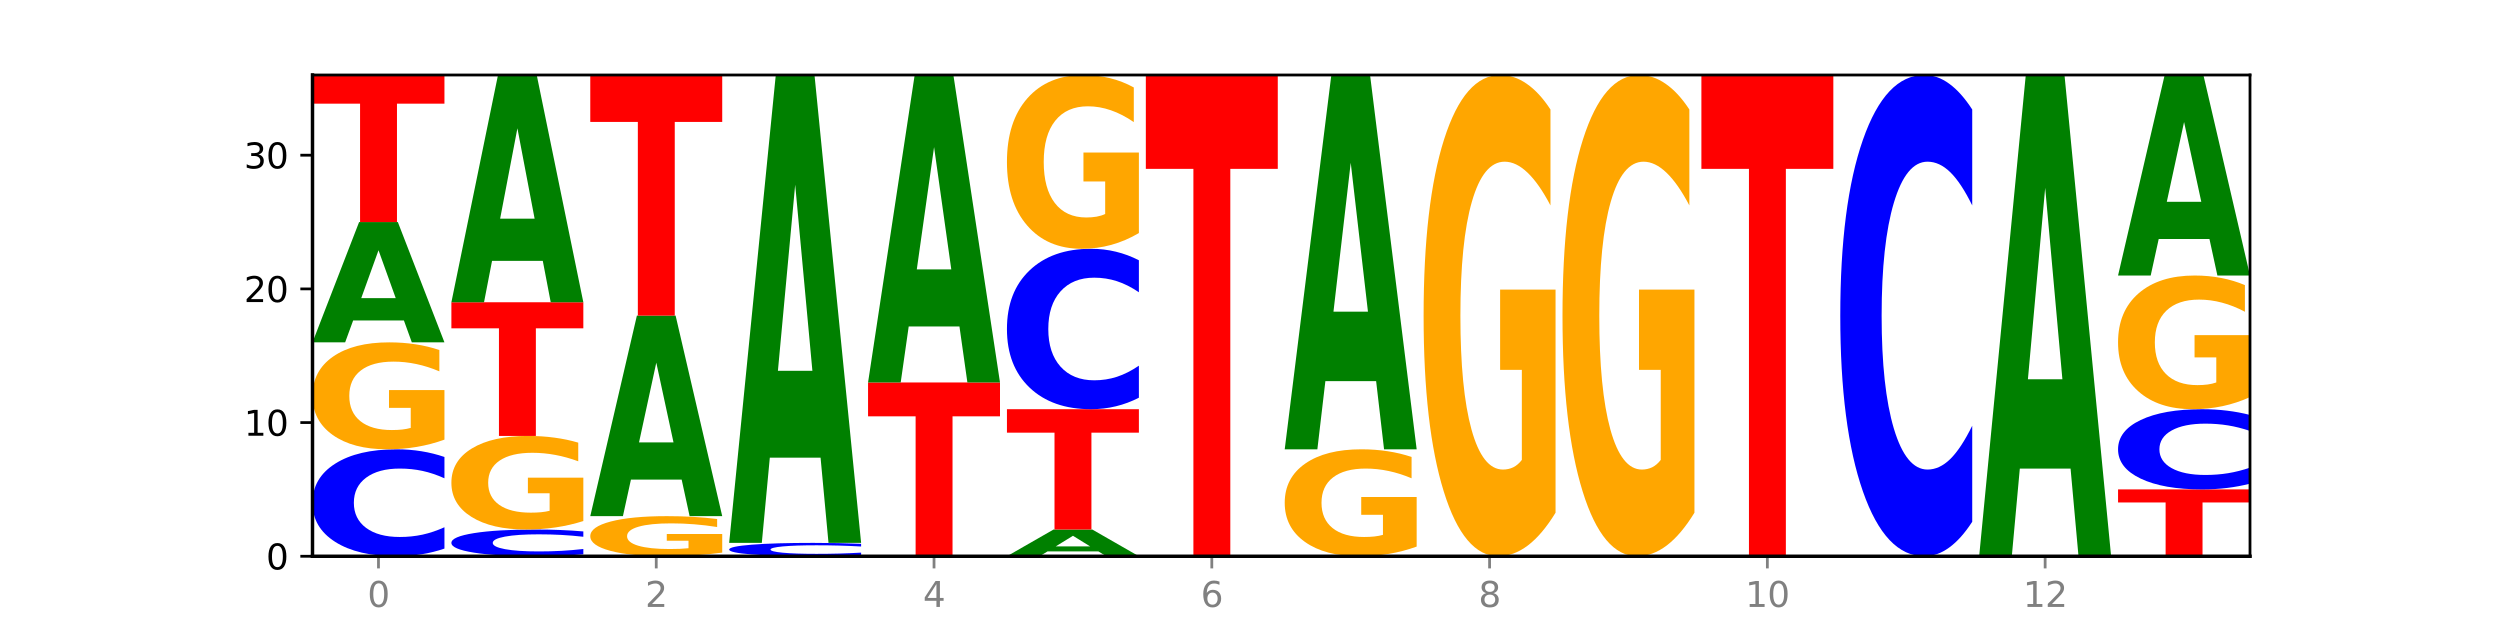 <?xml version="1.0" encoding="utf-8" standalone="no"?>
<!DOCTYPE svg PUBLIC "-//W3C//DTD SVG 1.1//EN"
  "http://www.w3.org/Graphics/SVG/1.1/DTD/svg11.dtd">
<svg xmlns:xlink="http://www.w3.org/1999/xlink" width="720pt" height="180pt" viewBox="0 0 720 180" xmlns="http://www.w3.org/2000/svg" version="1.1">
 <defs>
  <style type="text/css">*{stroke-linejoin: round; stroke-linecap: butt}</style>
 </defs>
 <g id="figure_1">
  <g id="patch_1">
   <path d="M 0 180 
L 720 180 
L 720 0 
L 0 0 
z
" style="fill: #ffffff"/>
  </g>
  <g id="axes_1">
   <g id="patch_2">
    <path d="M 90 160.2 
L 648 160.2 
L 648 21.6 
L 90 21.6 
z
" style="fill: #ffffff"/>
   </g>
   <g id="line2d_1">
    <path d="M 90 160.2 
L 648 160.2 
" clip-path="url(#p7021279a9f)" style="fill: none; stroke: #000000; stroke-width: 0.5; stroke-linecap: square"/>
   </g>
   <g id="patch_3">
    <path d="M 128 157.992 
Q 124.821 159.087 121.384 159.64 
Q 117.947 160.2 114.204 160.2 
Q 103.04 160.2 96.52 156.052 
Q 90 151.904 90 144.81 
Q 90 137.69 96.52 133.548 
Q 103.04 129.4 114.204 129.4 
Q 117.947 129.4 121.384 129.96 
Q 124.821 130.513 128 131.608 
L 128 137.747 
Q 124.793 136.297 121.681 135.622 
Q 118.569 134.948 115.132 134.948 
Q 108.966 134.948 105.434 137.576 
Q 101.91 140.197 101.91 144.81 
Q 101.91 149.403 105.434 152.031 
Q 108.966 154.652 115.132 154.652 
Q 118.569 154.652 121.681 153.978 
Q 124.793 153.297 128 151.846 
L 128 157.992 
z
" clip-path="url(#p7021279a9f)" style="fill: #0000ff"/>
   </g>
   <g id="patch_4">
    <path d="M 128 126.613 
Q 124.168 128.007 120.046 128.707 
Q 115.924 129.4 111.529 129.4 
Q 101.599 129.4 95.8 125.252 
Q 90 121.104 90 114.01 
Q 90 106.833 95.902 102.716 
Q 101.812 98.6 112.091 98.6 
Q 116.052 98.6 119.68 99.16 
Q 123.316 99.713 126.535 100.808 
L 126.535 106.947 
Q 123.214 105.541 119.926 104.848 
Q 116.639 104.148 113.335 104.148 
Q 107.22 104.148 103.907 106.706 
Q 100.594 109.257 100.594 114.01 
Q 100.594 118.718 103.788 121.288 
Q 106.982 123.852 112.858 123.852 
Q 114.459 123.852 115.83 123.706 
Q 117.201 123.553 118.291 123.235 
L 118.291 117.471 
L 112.032 117.471 
L 112.032 112.336 
L 128 112.336 
L 128 126.613 
z
" clip-path="url(#p7021279a9f)" style="fill: #ffa600"/>
   </g>
   <g id="patch_5">
    <path d="M 116.323 92.288 
L 101.708 92.288 
L 99.401 98.6 
L 90 98.6 
L 103.425 63.95 
L 114.575 63.95 
L 128 98.6 
L 118.607 98.6 
L 116.323 92.288 
z
M 104.039 85.857 
L 113.969 85.857 
L 109.012 72.074 
L 104.039 85.857 
z
" clip-path="url(#p7021279a9f)" style="fill: #008000"/>
   </g>
   <g id="patch_6">
    <path d="M 90 21.6 
L 128 21.6 
L 128 29.859 
L 114.329 29.859 
L 114.329 63.95 
L 103.698 63.95 
L 103.698 29.859 
L 90 29.859 
L 90 21.6 
z
" clip-path="url(#p7021279a9f)" style="fill: #ff0000"/>
   </g>
   <g id="patch_7">
    <path d="M 168 159.648 
Q 164.821 159.922 161.384 160.06 
Q 157.947 160.2 154.204 160.2 
Q 143.04 160.2 136.52 159.163 
Q 130 158.126 130 156.352 
Q 130 154.573 136.52 153.537 
Q 143.04 152.5 154.204 152.5 
Q 157.947 152.5 161.384 152.64 
Q 164.821 152.778 168 153.052 
L 168 154.587 
Q 164.793 154.224 161.681 154.056 
Q 158.569 153.887 155.132 153.887 
Q 148.966 153.887 145.434 154.544 
Q 141.91 155.199 141.91 156.352 
Q 141.91 157.501 145.434 158.158 
Q 148.966 158.813 155.132 158.813 
Q 158.569 158.813 161.681 158.644 
Q 164.793 158.474 168 158.112 
L 168 159.648 
z
" clip-path="url(#p7021279a9f)" style="fill: #0000ff"/>
   </g>
   <g id="patch_8">
    <path d="M 168 150.062 
Q 164.168 151.281 160.046 151.893 
Q 155.924 152.5 151.529 152.5 
Q 141.599 152.5 135.8 148.87 
Q 130 145.241 130 139.033 
Q 130 132.754 135.902 129.152 
Q 141.812 125.55 152.091 125.55 
Q 156.052 125.55 159.68 126.04 
Q 163.316 126.524 166.535 127.482 
L 166.535 132.854 
Q 163.214 131.624 159.926 131.017 
Q 156.639 130.404 153.335 130.404 
Q 147.22 130.404 143.907 132.642 
Q 140.594 134.875 140.594 139.033 
Q 140.594 143.153 143.788 145.402 
Q 146.982 147.646 152.858 147.646 
Q 154.459 147.646 155.83 147.518 
Q 157.201 147.384 158.291 147.106 
L 158.291 142.062 
L 152.032 142.062 
L 152.032 137.569 
L 168 137.569 
L 168 150.062 
z
" clip-path="url(#p7021279a9f)" style="fill: #ffa600"/>
   </g>
   <g id="patch_9">
    <path d="M 130 87.05 
L 168 87.05 
L 168 94.559 
L 154.329 94.559 
L 154.329 125.55 
L 143.698 125.55 
L 143.698 94.559 
L 130 94.559 
L 130 87.05 
z
" clip-path="url(#p7021279a9f)" style="fill: #ff0000"/>
   </g>
   <g id="patch_10">
    <path d="M 156.323 75.127 
L 141.708 75.127 
L 139.401 87.05 
L 130 87.05 
L 143.425 21.6 
L 154.575 21.6 
L 168 87.05 
L 158.607 87.05 
L 156.323 75.127 
z
M 144.039 62.98 
L 153.969 62.98 
L 149.012 36.946 
L 144.039 62.98 
z
" clip-path="url(#p7021279a9f)" style="fill: #008000"/>
   </g>
   <g id="patch_11">
    <path d="M 208 159.155 
Q 204.168 159.677 200.046 159.94 
Q 195.924 160.2 191.529 160.2 
Q 181.599 160.2 175.8 158.644 
Q 170 157.089 170 154.429 
Q 170 151.737 175.902 150.194 
Q 181.812 148.65 192.091 148.65 
Q 196.052 148.65 199.68 148.86 
Q 203.316 149.068 206.535 149.478 
L 206.535 151.78 
Q 203.214 151.253 199.926 150.993 
Q 196.639 150.73 193.335 150.73 
Q 187.22 150.73 183.907 151.69 
Q 180.594 152.646 180.594 154.429 
Q 180.594 156.194 183.788 157.158 
Q 186.982 158.12 192.858 158.12 
Q 194.459 158.12 195.83 158.065 
Q 197.201 158.007 198.291 157.888 
L 198.291 155.726 
L 192.032 155.726 
L 192.032 153.801 
L 208 153.801 
L 208 159.155 
z
" clip-path="url(#p7021279a9f)" style="fill: #ffa600"/>
   </g>
   <g id="patch_12">
    <path d="M 196.323 138.13 
L 181.708 138.13 
L 179.401 148.65 
L 170 148.65 
L 183.425 90.9 
L 194.575 90.9 
L 208 148.65 
L 198.607 148.65 
L 196.323 138.13 
z
M 184.039 127.411 
L 193.969 127.411 
L 189.012 104.44 
L 184.039 127.411 
z
" clip-path="url(#p7021279a9f)" style="fill: #008000"/>
   </g>
   <g id="patch_13">
    <path d="M 170 21.6 
L 208 21.6 
L 208 35.115 
L 194.329 35.115 
L 194.329 90.9 
L 183.698 90.9 
L 183.698 35.115 
L 170 35.115 
L 170 21.6 
z
" clip-path="url(#p7021279a9f)" style="fill: #ff0000"/>
   </g>
   <g id="patch_14">
    <path d="M 248 159.924 
Q 244.821 160.061 241.384 160.13 
Q 237.947 160.2 234.204 160.2 
Q 223.04 160.2 216.52 159.681 
Q 210 159.163 210 158.276 
Q 210 157.386 216.52 156.869 
Q 223.04 156.35 234.204 156.35 
Q 237.947 156.35 241.384 156.42 
Q 244.821 156.489 248 156.626 
L 248 157.393 
Q 244.793 157.212 241.681 157.128 
Q 238.569 157.043 235.132 157.043 
Q 228.966 157.043 225.434 157.372 
Q 221.91 157.7 221.91 158.276 
Q 221.91 158.85 225.434 159.179 
Q 228.966 159.507 235.132 159.507 
Q 238.569 159.507 241.681 159.422 
Q 244.793 159.337 248 159.156 
L 248 159.924 
z
" clip-path="url(#p7021279a9f)" style="fill: #0000ff"/>
   </g>
   <g id="patch_15">
    <path d="M 236.323 131.803 
L 221.708 131.803 
L 219.401 156.35 
L 210 156.35 
L 223.425 21.6 
L 234.575 21.6 
L 248 156.35 
L 238.607 156.35 
L 236.323 131.803 
z
M 224.039 106.793 
L 233.969 106.793 
L 229.012 53.194 
L 224.039 106.793 
z
" clip-path="url(#p7021279a9f)" style="fill: #008000"/>
   </g>
   <g id="patch_16">
    <path d="M 250 110.15 
L 288 110.15 
L 288 119.911 
L 274.329 119.911 
L 274.329 160.2 
L 263.698 160.2 
L 263.698 119.911 
L 250 119.911 
L 250 110.15 
z
" clip-path="url(#p7021279a9f)" style="fill: #ff0000"/>
   </g>
   <g id="patch_17">
    <path d="M 276.323 94.019 
L 261.708 94.019 
L 259.401 110.15 
L 250 110.15 
L 263.425 21.6 
L 274.575 21.6 
L 288 110.15 
L 278.607 110.15 
L 276.323 94.019 
z
M 264.039 77.584 
L 273.969 77.584 
L 269.012 42.362 
L 264.039 77.584 
z
" clip-path="url(#p7021279a9f)" style="fill: #008000"/>
   </g>
   <g id="patch_18">
    <path d="M 316.323 158.797 
L 301.708 158.797 
L 299.401 160.2 
L 290 160.2 
L 303.425 152.5 
L 314.575 152.5 
L 328 160.2 
L 318.607 160.2 
L 316.323 158.797 
z
M 304.039 157.368 
L 313.969 157.368 
L 309.012 154.305 
L 304.039 157.368 
z
" clip-path="url(#p7021279a9f)" style="fill: #008000"/>
   </g>
   <g id="patch_19">
    <path d="M 290 117.85 
L 328 117.85 
L 328 124.608 
L 314.329 124.608 
L 314.329 152.5 
L 303.698 152.5 
L 303.698 124.608 
L 290 124.608 
L 290 117.85 
z
" clip-path="url(#p7021279a9f)" style="fill: #ff0000"/>
   </g>
   <g id="patch_20">
    <path d="M 328 114.538 
Q 324.821 116.18 321.384 117.01 
Q 317.947 117.85 314.204 117.85 
Q 303.04 117.85 296.52 111.628 
Q 290 105.405 290 94.764 
Q 290 84.085 296.52 77.872 
Q 303.04 71.65 314.204 71.65 
Q 317.947 71.65 321.384 72.49 
Q 324.821 73.32 328 74.962 
L 328 84.171 
Q 324.793 81.995 321.681 80.984 
Q 318.569 79.972 315.132 79.972 
Q 308.966 79.972 305.434 83.913 
Q 301.91 87.845 301.91 94.764 
Q 301.91 101.655 305.434 105.596 
Q 308.966 109.528 315.132 109.528 
Q 318.569 109.528 321.681 108.516 
Q 324.793 107.495 328 105.319 
L 328 114.538 
z
" clip-path="url(#p7021279a9f)" style="fill: #0000ff"/>
   </g>
   <g id="patch_21">
    <path d="M 328 67.122 
Q 324.168 69.386 320.046 70.523 
Q 315.924 71.65 311.529 71.65 
Q 301.599 71.65 295.8 64.909 
Q 290 58.168 290 46.641 
Q 290 34.978 295.902 28.289 
Q 301.812 21.6 312.091 21.6 
Q 316.052 21.6 319.68 22.51 
Q 323.316 23.409 326.535 25.188 
L 326.535 35.164 
Q 323.214 32.88 319.926 31.753 
Q 316.639 30.615 313.335 30.615 
Q 307.22 30.615 303.907 34.772 
Q 300.594 38.917 300.594 46.641 
Q 300.594 54.291 303.788 58.468 
Q 306.982 62.635 312.858 62.635 
Q 314.459 62.635 315.83 62.397 
Q 317.201 62.149 318.291 61.632 
L 318.291 52.265 
L 312.032 52.265 
L 312.032 43.921 
L 328 43.921 
L 328 67.122 
z
" clip-path="url(#p7021279a9f)" style="fill: #ffa600"/>
   </g>
   <g id="patch_22">
    <path d="M 330 21.6 
L 368 21.6 
L 368 48.631 
L 354.329 48.631 
L 354.329 160.2 
L 343.698 160.2 
L 343.698 48.631 
L 330 48.631 
L 330 21.6 
z
" clip-path="url(#p7021279a9f)" style="fill: #ff0000"/>
   </g>
   <g id="patch_23">
    <path d="M 408 157.413 
Q 404.168 158.807 400.046 159.507 
Q 395.924 160.2 391.529 160.2 
Q 381.599 160.2 375.8 156.052 
Q 370 151.904 370 144.81 
Q 370 137.633 375.902 133.516 
Q 381.812 129.4 392.091 129.4 
Q 396.052 129.4 399.68 129.96 
Q 403.316 130.513 406.535 131.608 
L 406.535 137.747 
Q 403.214 136.341 399.926 135.648 
Q 396.639 134.948 393.335 134.948 
Q 387.22 134.948 383.907 137.506 
Q 380.594 140.057 380.594 144.81 
Q 380.594 149.518 383.788 152.088 
Q 386.982 154.652 392.858 154.652 
Q 394.459 154.652 395.83 154.506 
Q 397.201 154.353 398.291 154.035 
L 398.291 148.271 
L 392.032 148.271 
L 392.032 143.136 
L 408 143.136 
L 408 157.413 
z
" clip-path="url(#p7021279a9f)" style="fill: #ffa600"/>
   </g>
   <g id="patch_24">
    <path d="M 396.323 109.762 
L 381.708 109.762 
L 379.401 129.4 
L 370 129.4 
L 383.425 21.6 
L 394.575 21.6 
L 408 129.4 
L 398.607 129.4 
L 396.323 109.762 
z
M 384.039 89.755 
L 393.969 89.755 
L 389.012 46.875 
L 384.039 89.755 
z
" clip-path="url(#p7021279a9f)" style="fill: #008000"/>
   </g>
   <g id="patch_25">
    <path d="M 448 147.66 
Q 444.168 153.93 440.046 157.079 
Q 435.924 160.2 431.529 160.2 
Q 421.599 160.2 415.8 141.533 
Q 410 122.866 410 90.943 
Q 410 58.648 415.902 40.124 
Q 421.812 21.6 432.091 21.6 
Q 436.052 21.6 439.68 24.119 
Q 443.316 26.61 446.535 31.535 
L 446.535 59.163 
Q 443.214 52.836 439.926 49.715 
Q 436.639 46.566 433.335 46.566 
Q 427.22 46.566 423.907 58.075 
Q 420.594 69.556 420.594 90.943 
Q 420.594 112.129 423.788 123.696 
Q 426.982 135.234 432.858 135.234 
Q 434.459 135.234 435.83 134.576 
Q 437.201 133.889 438.291 132.457 
L 438.291 106.518 
L 432.032 106.518 
L 432.032 83.413 
L 448 83.413 
L 448 147.66 
z
" clip-path="url(#p7021279a9f)" style="fill: #ffa600"/>
   </g>
   <g id="patch_26">
    <path d="M 488 147.66 
Q 484.168 153.93 480.046 157.079 
Q 475.924 160.2 471.529 160.2 
Q 461.599 160.2 455.8 141.533 
Q 450 122.866 450 90.943 
Q 450 58.648 455.902 40.124 
Q 461.812 21.6 472.091 21.6 
Q 476.052 21.6 479.68 24.119 
Q 483.316 26.61 486.535 31.535 
L 486.535 59.163 
Q 483.214 52.836 479.926 49.715 
Q 476.639 46.566 473.335 46.566 
Q 467.22 46.566 463.907 58.075 
Q 460.594 69.556 460.594 90.943 
Q 460.594 112.129 463.788 123.696 
Q 466.982 135.234 472.858 135.234 
Q 474.459 135.234 475.83 134.576 
Q 477.201 133.889 478.291 132.457 
L 478.291 106.518 
L 472.032 106.518 
L 472.032 83.413 
L 488 83.413 
L 488 147.66 
z
" clip-path="url(#p7021279a9f)" style="fill: #ffa600"/>
   </g>
   <g id="patch_27">
    <path d="M 490 21.6 
L 528 21.6 
L 528 48.631 
L 514.329 48.631 
L 514.329 160.2 
L 503.698 160.2 
L 503.698 48.631 
L 490 48.631 
L 490 21.6 
z
" clip-path="url(#p7021279a9f)" style="fill: #ff0000"/>
   </g>
   <g id="patch_28">
    <path d="M 568 150.265 
Q 564.821 155.19 561.384 157.681 
Q 557.947 160.2 554.204 160.2 
Q 543.04 160.2 536.52 141.533 
Q 530 122.866 530 90.943 
Q 530 58.905 536.52 40.267 
Q 543.04 21.6 554.204 21.6 
Q 557.947 21.6 561.384 24.119 
Q 564.821 26.61 568 31.535 
L 568 59.163 
Q 564.793 52.635 561.681 49.601 
Q 558.569 46.566 555.132 46.566 
Q 548.966 46.566 545.434 58.39 
Q 541.91 70.186 541.91 90.943 
Q 541.91 111.614 545.434 123.439 
Q 548.966 135.234 555.132 135.234 
Q 558.569 135.234 561.681 132.199 
Q 564.793 129.136 568 122.608 
L 568 150.265 
z
" clip-path="url(#p7021279a9f)" style="fill: #0000ff"/>
   </g>
   <g id="patch_29">
    <path d="M 596.323 134.951 
L 581.708 134.951 
L 579.401 160.2 
L 570 160.2 
L 583.425 21.6 
L 594.575 21.6 
L 608 160.2 
L 598.607 160.2 
L 596.323 134.951 
z
M 584.039 109.228 
L 593.969 109.228 
L 589.012 54.096 
L 584.039 109.228 
z
" clip-path="url(#p7021279a9f)" style="fill: #008000"/>
   </g>
   <g id="patch_30">
    <path d="M 610 140.95 
L 648 140.95 
L 648 144.704 
L 634.329 144.704 
L 634.329 160.2 
L 623.698 160.2 
L 623.698 144.704 
L 610 144.704 
L 610 140.95 
z
" clip-path="url(#p7021279a9f)" style="fill: #ff0000"/>
   </g>
   <g id="patch_31">
    <path d="M 648 139.294 
Q 644.821 140.115 641.384 140.53 
Q 637.947 140.95 634.204 140.95 
Q 623.04 140.95 616.52 137.839 
Q 610 134.728 610 129.407 
Q 610 124.068 616.52 120.961 
Q 623.04 117.85 634.204 117.85 
Q 637.947 117.85 641.384 118.27 
Q 644.821 118.685 648 119.506 
L 648 124.111 
Q 644.793 123.023 641.681 122.517 
Q 638.569 122.011 635.132 122.011 
Q 628.966 122.011 625.434 123.982 
Q 621.91 125.948 621.91 129.407 
Q 621.91 132.852 625.434 134.823 
Q 628.966 136.789 635.132 136.789 
Q 638.569 136.789 641.681 136.283 
Q 644.793 135.773 648 134.685 
L 648 139.294 
z
" clip-path="url(#p7021279a9f)" style="fill: #0000ff"/>
   </g>
   <g id="patch_32">
    <path d="M 648 114.367 
Q 644.168 116.108 640.046 116.983 
Q 635.924 117.85 631.529 117.85 
Q 621.599 117.85 615.8 112.665 
Q 610 107.479 610 98.612 
Q 610 89.641 615.902 84.496 
Q 621.812 79.35 632.091 79.35 
Q 636.052 79.35 639.68 80.05 
Q 643.316 80.742 646.535 82.11 
L 646.535 89.784 
Q 643.214 88.027 639.926 87.16 
Q 636.639 86.285 633.335 86.285 
Q 627.22 86.285 623.907 89.482 
Q 620.594 92.671 620.594 98.612 
Q 620.594 104.497 623.788 107.71 
Q 626.982 110.915 632.858 110.915 
Q 634.459 110.915 635.83 110.732 
Q 637.201 110.541 638.291 110.144 
L 638.291 102.938 
L 632.032 102.938 
L 632.032 96.52 
L 648 96.52 
L 648 114.367 
z
" clip-path="url(#p7021279a9f)" style="fill: #ffa600"/>
   </g>
   <g id="patch_33">
    <path d="M 636.323 68.83 
L 621.708 68.83 
L 619.401 79.35 
L 610 79.35 
L 623.425 21.6 
L 634.575 21.6 
L 648 79.35 
L 638.607 79.35 
L 636.323 68.83 
z
M 624.039 58.111 
L 633.969 58.111 
L 629.012 35.14 
L 624.039 58.111 
z
" clip-path="url(#p7021279a9f)" style="fill: #008000"/>
   </g>
   <g id="matplotlib.axis_1">
    <g id="xtick_1">
     <g id="line2d_2">
      <defs>
       <path id="mabb175db2a" d="M 0 0 
L 0 3.5 
" style="stroke: #808080; stroke-width: 0.8"/>
      </defs>
      <g>
       <use xlink:href="#mabb175db2a" x="109" y="160.2" style="fill: #808080; stroke: #808080; stroke-width: 0.8"/>
      </g>
     </g>
     <g id="text_1">
      <!-- 0 -->
      <g style="fill: #808080" transform="translate(105.819 174.798) scale(0.1 -0.1)">
       <defs>
        <path id="DejaVuSans-30" d="M 2034 4250 
Q 1547 4250 1301 3770 
Q 1056 3291 1056 2328 
Q 1056 1369 1301 889 
Q 1547 409 2034 409 
Q 2525 409 2770 889 
Q 3016 1369 3016 2328 
Q 3016 3291 2770 3770 
Q 2525 4250 2034 4250 
z
M 2034 4750 
Q 2819 4750 3233 4129 
Q 3647 3509 3647 2328 
Q 3647 1150 3233 529 
Q 2819 -91 2034 -91 
Q 1250 -91 836 529 
Q 422 1150 422 2328 
Q 422 3509 836 4129 
Q 1250 4750 2034 4750 
z
" transform="scale(0.016)"/>
       </defs>
       <use xlink:href="#DejaVuSans-30"/>
      </g>
     </g>
    </g>
    <g id="xtick_2">
     <g id="line2d_3">
      <g>
       <use xlink:href="#mabb175db2a" x="189" y="160.2" style="fill: #808080; stroke: #808080; stroke-width: 0.8"/>
      </g>
     </g>
     <g id="text_2">
      <!-- 2 -->
      <g style="fill: #808080" transform="translate(185.819 174.798) scale(0.1 -0.1)">
       <defs>
        <path id="DejaVuSans-32" d="M 1228 531 
L 3431 531 
L 3431 0 
L 469 0 
L 469 531 
Q 828 903 1448 1529 
Q 2069 2156 2228 2338 
Q 2531 2678 2651 2914 
Q 2772 3150 2772 3378 
Q 2772 3750 2511 3984 
Q 2250 4219 1831 4219 
Q 1534 4219 1204 4116 
Q 875 4013 500 3803 
L 500 4441 
Q 881 4594 1212 4672 
Q 1544 4750 1819 4750 
Q 2544 4750 2975 4387 
Q 3406 4025 3406 3419 
Q 3406 3131 3298 2873 
Q 3191 2616 2906 2266 
Q 2828 2175 2409 1742 
Q 1991 1309 1228 531 
z
" transform="scale(0.016)"/>
       </defs>
       <use xlink:href="#DejaVuSans-32"/>
      </g>
     </g>
    </g>
    <g id="xtick_3">
     <g id="line2d_4">
      <g>
       <use xlink:href="#mabb175db2a" x="269" y="160.2" style="fill: #808080; stroke: #808080; stroke-width: 0.8"/>
      </g>
     </g>
     <g id="text_3">
      <!-- 4 -->
      <g style="fill: #808080" transform="translate(265.819 174.798) scale(0.1 -0.1)">
       <defs>
        <path id="DejaVuSans-34" d="M 2419 4116 
L 825 1625 
L 2419 1625 
L 2419 4116 
z
M 2253 4666 
L 3047 4666 
L 3047 1625 
L 3713 1625 
L 3713 1100 
L 3047 1100 
L 3047 0 
L 2419 0 
L 2419 1100 
L 313 1100 
L 313 1709 
L 2253 4666 
z
" transform="scale(0.016)"/>
       </defs>
       <use xlink:href="#DejaVuSans-34"/>
      </g>
     </g>
    </g>
    <g id="xtick_4">
     <g id="line2d_5">
      <g>
       <use xlink:href="#mabb175db2a" x="349" y="160.2" style="fill: #808080; stroke: #808080; stroke-width: 0.8"/>
      </g>
     </g>
     <g id="text_4">
      <!-- 6 -->
      <g style="fill: #808080" transform="translate(345.819 174.798) scale(0.1 -0.1)">
       <defs>
        <path id="DejaVuSans-36" d="M 2113 2584 
Q 1688 2584 1439 2293 
Q 1191 2003 1191 1497 
Q 1191 994 1439 701 
Q 1688 409 2113 409 
Q 2538 409 2786 701 
Q 3034 994 3034 1497 
Q 3034 2003 2786 2293 
Q 2538 2584 2113 2584 
z
M 3366 4563 
L 3366 3988 
Q 3128 4100 2886 4159 
Q 2644 4219 2406 4219 
Q 1781 4219 1451 3797 
Q 1122 3375 1075 2522 
Q 1259 2794 1537 2939 
Q 1816 3084 2150 3084 
Q 2853 3084 3261 2657 
Q 3669 2231 3669 1497 
Q 3669 778 3244 343 
Q 2819 -91 2113 -91 
Q 1303 -91 875 529 
Q 447 1150 447 2328 
Q 447 3434 972 4092 
Q 1497 4750 2381 4750 
Q 2619 4750 2861 4703 
Q 3103 4656 3366 4563 
z
" transform="scale(0.016)"/>
       </defs>
       <use xlink:href="#DejaVuSans-36"/>
      </g>
     </g>
    </g>
    <g id="xtick_5">
     <g id="line2d_6">
      <g>
       <use xlink:href="#mabb175db2a" x="429" y="160.2" style="fill: #808080; stroke: #808080; stroke-width: 0.8"/>
      </g>
     </g>
     <g id="text_5">
      <!-- 8 -->
      <g style="fill: #808080" transform="translate(425.819 174.798) scale(0.1 -0.1)">
       <defs>
        <path id="DejaVuSans-38" d="M 2034 2216 
Q 1584 2216 1326 1975 
Q 1069 1734 1069 1313 
Q 1069 891 1326 650 
Q 1584 409 2034 409 
Q 2484 409 2743 651 
Q 3003 894 3003 1313 
Q 3003 1734 2745 1975 
Q 2488 2216 2034 2216 
z
M 1403 2484 
Q 997 2584 770 2862 
Q 544 3141 544 3541 
Q 544 4100 942 4425 
Q 1341 4750 2034 4750 
Q 2731 4750 3128 4425 
Q 3525 4100 3525 3541 
Q 3525 3141 3298 2862 
Q 3072 2584 2669 2484 
Q 3125 2378 3379 2068 
Q 3634 1759 3634 1313 
Q 3634 634 3220 271 
Q 2806 -91 2034 -91 
Q 1263 -91 848 271 
Q 434 634 434 1313 
Q 434 1759 690 2068 
Q 947 2378 1403 2484 
z
M 1172 3481 
Q 1172 3119 1398 2916 
Q 1625 2713 2034 2713 
Q 2441 2713 2670 2916 
Q 2900 3119 2900 3481 
Q 2900 3844 2670 4047 
Q 2441 4250 2034 4250 
Q 1625 4250 1398 4047 
Q 1172 3844 1172 3481 
z
" transform="scale(0.016)"/>
       </defs>
       <use xlink:href="#DejaVuSans-38"/>
      </g>
     </g>
    </g>
    <g id="xtick_6">
     <g id="line2d_7">
      <g>
       <use xlink:href="#mabb175db2a" x="509" y="160.2" style="fill: #808080; stroke: #808080; stroke-width: 0.8"/>
      </g>
     </g>
     <g id="text_6">
      <!-- 10 -->
      <g style="fill: #808080" transform="translate(502.637 174.798) scale(0.1 -0.1)">
       <defs>
        <path id="DejaVuSans-31" d="M 794 531 
L 1825 531 
L 1825 4091 
L 703 3866 
L 703 4441 
L 1819 4666 
L 2450 4666 
L 2450 531 
L 3481 531 
L 3481 0 
L 794 0 
L 794 531 
z
" transform="scale(0.016)"/>
       </defs>
       <use xlink:href="#DejaVuSans-31"/>
       <use xlink:href="#DejaVuSans-30" x="63.623"/>
      </g>
     </g>
    </g>
    <g id="xtick_7">
     <g id="line2d_8">
      <g>
       <use xlink:href="#mabb175db2a" x="589" y="160.2" style="fill: #808080; stroke: #808080; stroke-width: 0.8"/>
      </g>
     </g>
     <g id="text_7">
      <!-- 12 -->
      <g style="fill: #808080" transform="translate(582.638 174.798) scale(0.1 -0.1)">
       <use xlink:href="#DejaVuSans-31"/>
       <use xlink:href="#DejaVuSans-32" x="63.623"/>
      </g>
     </g>
    </g>
   </g>
   <g id="matplotlib.axis_2">
    <g id="ytick_1">
     <g id="line2d_9">
      <defs>
       <path id="m47bc53d432" d="M 0 0 
L -3.5 0 
" style="stroke: #000000; stroke-width: 0.8"/>
      </defs>
      <g>
       <use xlink:href="#m47bc53d432" x="90" y="160.2" style="stroke: #000000; stroke-width: 0.8"/>
      </g>
     </g>
     <g id="text_8">
      <!-- 0 -->
      <g transform="translate(76.638 163.999) scale(0.1 -0.1)">
       <use xlink:href="#DejaVuSans-30"/>
      </g>
     </g>
    </g>
    <g id="ytick_2">
     <g id="line2d_10">
      <g>
       <use xlink:href="#m47bc53d432" x="90" y="121.7" style="stroke: #000000; stroke-width: 0.8"/>
      </g>
     </g>
     <g id="text_9">
      <!-- 10 -->
      <g transform="translate(70.275 125.499) scale(0.1 -0.1)">
       <use xlink:href="#DejaVuSans-31"/>
       <use xlink:href="#DejaVuSans-30" x="63.623"/>
      </g>
     </g>
    </g>
    <g id="ytick_3">
     <g id="line2d_11">
      <g>
       <use xlink:href="#m47bc53d432" x="90" y="83.2" style="stroke: #000000; stroke-width: 0.8"/>
      </g>
     </g>
     <g id="text_10">
      <!-- 20 -->
      <g transform="translate(70.275 86.999) scale(0.1 -0.1)">
       <use xlink:href="#DejaVuSans-32"/>
       <use xlink:href="#DejaVuSans-30" x="63.623"/>
      </g>
     </g>
    </g>
    <g id="ytick_4">
     <g id="line2d_12">
      <g>
       <use xlink:href="#m47bc53d432" x="90" y="44.7" style="stroke: #000000; stroke-width: 0.8"/>
      </g>
     </g>
     <g id="text_11">
      <!-- 30 -->
      <g transform="translate(70.275 48.499) scale(0.1 -0.1)">
       <defs>
        <path id="DejaVuSans-33" d="M 2597 2516 
Q 3050 2419 3304 2112 
Q 3559 1806 3559 1356 
Q 3559 666 3084 287 
Q 2609 -91 1734 -91 
Q 1441 -91 1130 -33 
Q 819 25 488 141 
L 488 750 
Q 750 597 1062 519 
Q 1375 441 1716 441 
Q 2309 441 2620 675 
Q 2931 909 2931 1356 
Q 2931 1769 2642 2001 
Q 2353 2234 1838 2234 
L 1294 2234 
L 1294 2753 
L 1863 2753 
Q 2328 2753 2575 2939 
Q 2822 3125 2822 3475 
Q 2822 3834 2567 4026 
Q 2313 4219 1838 4219 
Q 1578 4219 1281 4162 
Q 984 4106 628 3988 
L 628 4550 
Q 988 4650 1302 4700 
Q 1616 4750 1894 4750 
Q 2613 4750 3031 4423 
Q 3450 4097 3450 3541 
Q 3450 3153 3228 2886 
Q 3006 2619 2597 2516 
z
" transform="scale(0.016)"/>
       </defs>
       <use xlink:href="#DejaVuSans-33"/>
       <use xlink:href="#DejaVuSans-30" x="63.623"/>
      </g>
     </g>
    </g>
   </g>
   <g id="patch_34">
    <path d="M 90 160.2 
L 90 21.6 
" style="fill: none; stroke: #000000; stroke-linejoin: miter; stroke-linecap: square"/>
   </g>
   <g id="patch_35">
    <path d="M 648 160.2 
L 648 21.6 
" style="fill: none; stroke: #000000; stroke-width: 0.8; stroke-linejoin: miter; stroke-linecap: square"/>
   </g>
   <g id="patch_36">
    <path d="M 90 160.2 
L 648 160.2 
" style="fill: none; stroke: #000000; stroke-linejoin: miter; stroke-linecap: square"/>
   </g>
   <g id="patch_37">
    <path d="M 90 21.6 
L 648 21.6 
" style="fill: none; stroke: #000000; stroke-width: 0.8; stroke-linejoin: miter; stroke-linecap: square"/>
   </g>
  </g>
 </g>
 <defs>
  <clipPath id="p7021279a9f">
   <rect x="90" y="21.6" width="558" height="138.6"/>
  </clipPath>
 </defs>
</svg>
